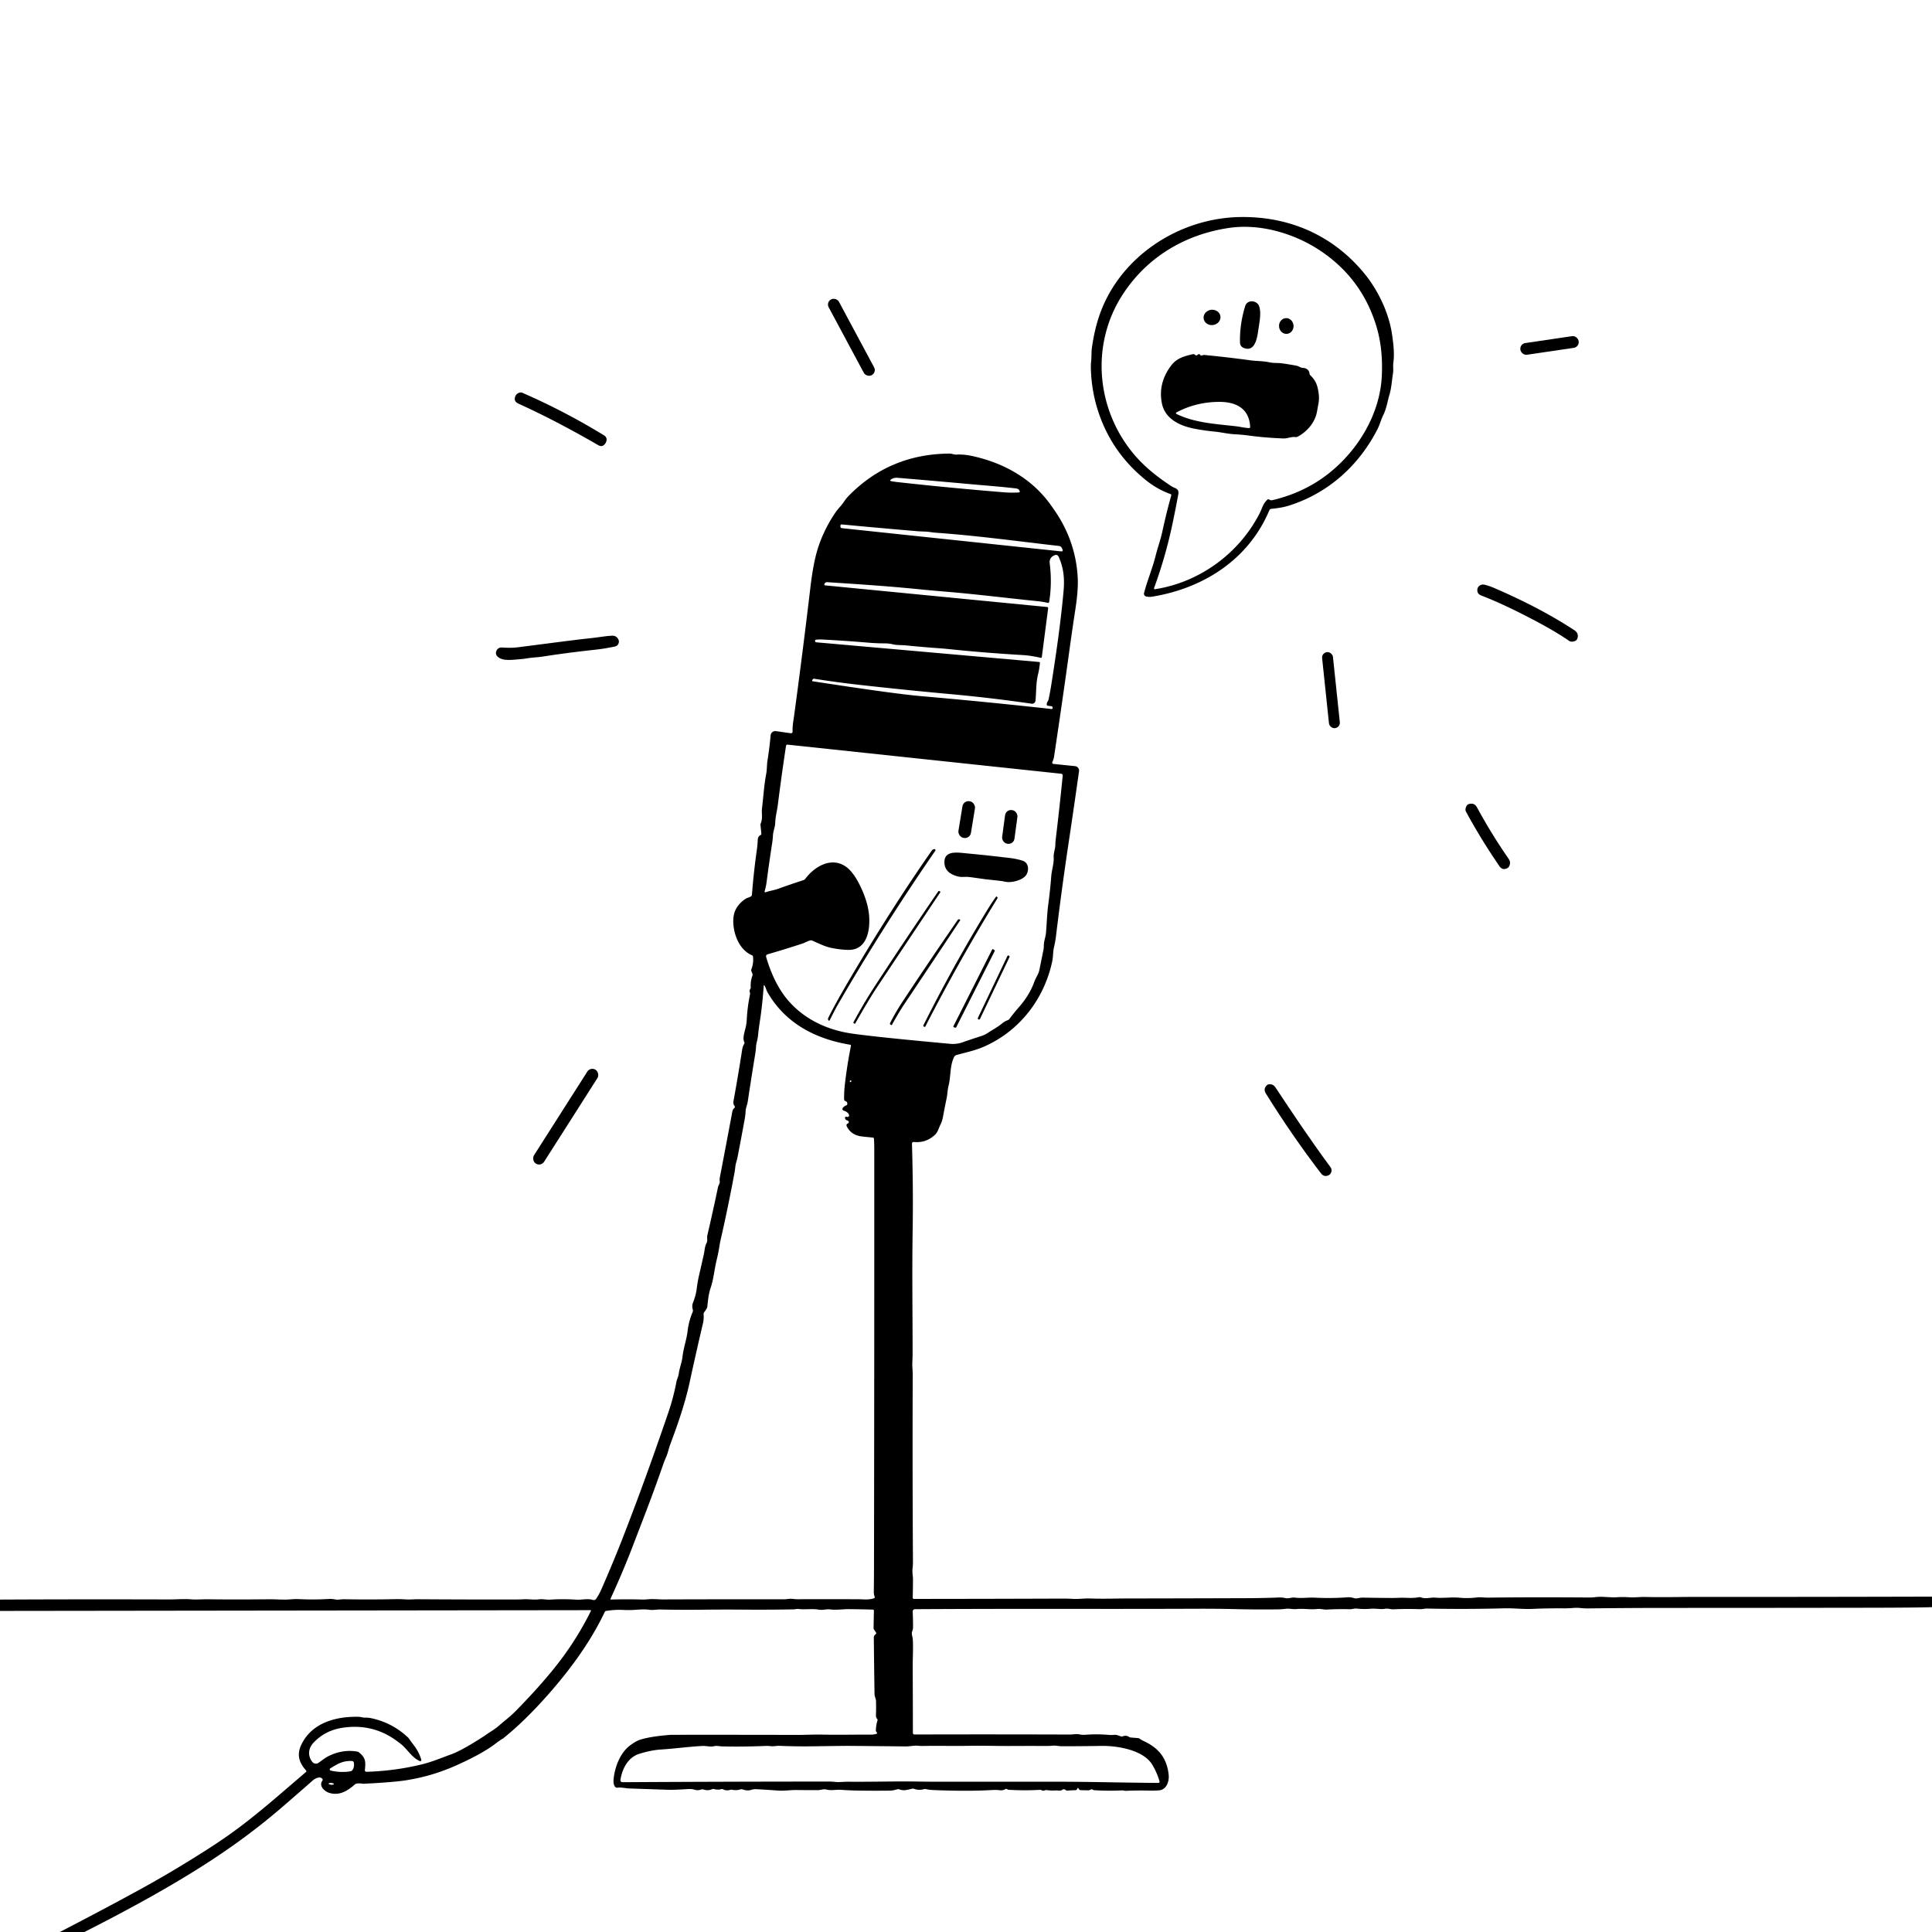 <svg xmlns="http://www.w3.org/2000/svg" version="1.1" viewBox="0.00 0.00 1024.00 1024.00">
<g id="Parent-Group"><g fill="rgba(0,0,0,0)" id="Group-rgba(0,0,0,0)">
<path d="   M 1024.00 0.00   L 1024.00 846.25   Q 961.10 846.43 898.20 846.40   C 891.51 846.39 880.89 846.66 872.19 846.43   C 869.26 846.35 866.40 846.80 863.49 846.59   Q 860.21 846.36 857.09 846.57   C 853.35 846.83 849.26 846.02 845.47 846.52   Q 843.91 846.72 842.35 846.71   Q 811.73 846.49 788.51 846.78   C 786.58 846.80 784.68 846.43 782.82 846.67   Q 778.19 847.26 773.62 846.83   C 769.25 846.42 765.19 847.15 760.82 846.79   C 758.11 846.57 755.77 847.62 753.16 846.66   A 2.19 2.17 -40.4 0 0 751.95 846.57   C 748.40 847.29 745.13 846.70 741.52 846.87   Q 739.23 846.98 737.00 846.96   Q 729.44 846.90 722.15 846.77   C 720.55 846.74 719.10 847.54 717.62 847.03   Q 716.01 846.49 714.26 846.61   Q 705.50 847.23 696.93 846.80   C 693.33 846.62 689.92 847.23 686.34 846.77   C 684.53 846.53 683.07 847.43 681.31 847.02   Q 679.57 846.63 677.68 846.71   Q 670.01 847.04 660.25 847.07   Q 627.55 847.18 598.09 847.22   C 591.29 847.23 584.59 847.49 577.81 847.23   C 574.73 847.10 571.85 847.63 568.78 847.45   Q 565.99 847.28 563.24 847.29   Q 524.18 847.43 484.39 847.46   A 0.63 0.63 0.0 0 1 483.76 846.81   Q 483.88 842.02 483.90 837.15   C 483.91 835.25 483.43 833.45 483.65 831.59   Q 483.90 829.53 483.88 827.41   Q 483.58 777.43 483.76 728.74   C 483.77 726.39 483.42 724.17 483.57 721.80   Q 483.70 719.53 483.70 717.19   C 483.69 695.37 483.38 673.88 483.72 652.29   Q 484.08 630.35 483.36 606.33   Q 483.33 605.18 484.48 605.28   Q 490.71 605.87 495.42 601.60   C 497.04 600.14 497.50 598.03 498.43 596.14   Q 499.43 594.10 499.81 591.94   Q 500.70 586.96 501.68 582.36   C 502.17 580.09 502.18 577.70 502.75 575.48   C 504.02 570.48 503.37 565.01 505.68 560.25   A 2.02 2.01 4.7 0 1 506.93 559.20   C 512.03 557.76 516.84 556.83 521.85 554.60   C 540.39 546.34 553.40 529.60 557.68 509.63   C 558.24 507.03 558.04 504.52 558.67 501.89   Q 559.33 499.13 559.70 496.12   Q 561.99 477.23 564.52 459.47   Q 565.28 454.11 565.95 449.62   Q 568.95 429.75 571.91 408.78   A 2.39 2.38 7.1 0 0 569.79 406.07   L 558.29 404.89   A 0.67 0.67 0.0 0 1 557.75 403.95   C 558.23 402.90 558.53 401.98 558.70 400.84   Q 563.32 370.10 567.04 343.01   Q 568.36 333.42 570.00 322.74   Q 571.52 312.76 571.23 306.60   Q 570.36 287.80 559.83 271.83   Q 558.18 269.32 556.13 266.57   C 546.14 253.12 531.09 244.97 514.62 241.56   Q 510.67 240.75 506.98 240.94   C 505.66 241.01 504.48 240.40 503.24 240.41   Q 471.30 240.62 449.50 263.14   C 447.92 264.78 446.94 266.73 445.39 268.43   Q 443.61 270.38 442.12 272.65   Q 436.30 281.53 433.34 291.12   Q 431.04 298.58 429.51 311.48   Q 425.52 345.21 420.96 378.86   C 420.55 381.88 419.95 384.72 420.10 387.76   A 0.84 0.84 0.0 0 1 419.15 388.63   L 411.26 387.52   A 2.48 2.47 6.5 0 0 408.45 389.75   Q 407.84 396.57 406.79 403.04   C 406.40 405.41 406.55 407.89 406.10 410.21   C 404.96 416.07 404.64 422.29 403.90 428.18   C 403.53 431.10 404.40 433.61 403.17 436.53   A 1.55 1.51 53.6 0 0 403.07 437.26   L 403.53 441.71   Q 403.60 442.37 403.01 442.68   C 402.04 443.17 401.70 444.01 401.64 445.06   Q 401.50 447.93 401.07 450.97   Q 399.40 462.91 398.54 474.27   Q 398.50 474.83 398.02 475.12   C 397.13 475.65 396.01 475.83 395.16 476.40   Q 389.20 480.37 388.71 486.67   C 388.16 493.74 391.40 503.39 398.64 506.34   Q 399.05 506.51 399.10 506.95   Q 399.52 510.49 398.23 513.77   Q 398.06 514.21 398.23 514.64   L 398.78 516.05   Q 399.00 516.62 398.78 517.19   Q 397.72 519.98 397.90 523.19   Q 397.93 523.79 397.60 524.29   Q 397.12 525.03 397.40 525.82   Q 397.64 526.52 397.49 527.25   Q 396.12 533.87 395.81 540.34   Q 395.68 542.87 395.05 545.23   C 394.56 547.10 393.53 550.52 394.47 552.26   Q 394.72 552.73 394.46 553.20   Q 393.61 554.71 393.35 556.39   Q 391.24 570.07 388.76 583.62   Q 388.49 585.12 389.38 586.32   Q 389.73 586.80 389.29 587.19   C 388.61 587.79 388.31 588.31 388.14 589.21   Q 385.05 605.73 381.48 624.38   Q 381.33 625.17 381.47 625.93   C 381.69 627.12 380.78 628.14 380.54 629.29   Q 377.84 642.19 374.93 654.64   C 374.59 656.11 375.20 657.44 374.47 658.85   C 373.46 660.80 373.51 662.79 373.03 664.89   Q 371.76 670.51 370.50 676.01   Q 369.74 679.31 369.24 683.28   Q 368.81 686.60 367.30 690.44   Q 366.61 692.18 367.19 694.10   A 1.91 1.89 48.5 0 1 367.12 695.37   Q 365.06 700.24 364.43 705.58   C 363.89 710.14 362.25 714.51 361.75 719.04   C 361.40 722.20 360.16 725.00 359.71 728.36   C 359.53 729.69 358.79 730.98 358.53 732.34   Q 356.97 740.66 354.15 748.91   Q 348.52 765.39 342.96 780.77   Q 336.89 797.56 330.43 814.19   Q 325.18 827.70 318.64 842.60   Q 317.56 845.07 315.92 847.45   A 1.47 1.47 0.0 0 1 314.29 848.01   C 311.35 847.12 308.48 848.03 305.49 847.85   Q 298.15 847.40 291.60 847.84   C 289.56 847.97 287.79 847.42 285.74 847.68   C 282.91 848.03 280.31 847.50 277.43 847.65   Q 275.53 847.75 273.57 847.76   Q 248.05 847.81 221.25 847.63   Q 220.15 847.63 219.14 847.69   Q 216.64 847.83 214.24 847.68   Q 211.73 847.53 209.27 847.59   Q 195.67 847.88 182.38 847.63   C 180.68 847.60 179.14 848.06 177.46 847.71   Q 175.87 847.39 174.06 847.50   Q 166.46 847.94 158.88 847.59   Q 156.48 847.48 154.18 847.68   C 150.35 848.02 146.54 847.62 142.73 847.65   Q 123.13 847.84 110.67 847.65   C 107.43 847.60 104.30 847.92 101.13 847.67   C 97.27 847.38 93.25 847.76 89.30 847.74   Q 44.65 847.60 0.00 847.81   L 0.00 0.00   L 1024.00 0.00   Z   M 620.77 262.66   Q 618.22 271.74 616.10 281.56   C 615.13 286.07 613.57 290.29 612.47 294.71   C 610.80 301.38 608.12 307.58 606.37 314.31   A 1.50 1.50 0.0 0 0 607.44 316.13   Q 608.98 316.53 610.73 316.24   C 638.24 311.72 661.97 296.27 672.79 270.42   Q 673.06 269.77 673.77 269.70   C 677.03 269.40 680.26 268.92 683.40 267.91   C 704.03 261.33 720.17 246.81 730.06 227.56   C 731.37 225.01 731.98 222.36 733.23 219.84   C 734.88 216.50 735.37 212.80 736.45 209.17   C 737.53 205.53 737.72 201.54 738.32 197.83   C 738.62 195.97 738.25 194.19 738.50 192.33   C 739.16 187.45 738.55 182.41 737.83 177.36   C 736.19 165.86 730.35 153.51 722.52 144.20   C 705.88 124.41 682.95 114.59 657.12 115.04   C 624.67 115.60 593.13 136.26 582.56 167.59   Q 580.06 174.99 578.74 184.29   C 578.39 186.75 578.60 189.04 578.32 191.56   Q 578.09 193.69 578.24 196.90   Q 578.73 207.69 581.92 217.61   Q 589.06 239.80 607.37 254.51   Q 613.44 259.39 620.36 261.85   Q 620.94 262.06 620.77 262.66   Z   M 444.65 159.922   A 3.04 3.04 0.0 0 0 440.534 158.679   L 440.446 158.726   A 3.04 3.04 0.0 0 0 439.203 162.842   L 457.85 197.618   A 3.04 3.04 0.0 0 0 461.966 198.861   L 462.054 198.814   A 3.04 3.04 0.0 0 0 463.297 194.698   L 444.65 159.922   Z   M 836.699 180.732   A 3.04 3.04 0.0 0 0 833.248 178.169   L 808.398 181.838   A 3.04 3.04 0.0 0 0 805.834 185.29   L 805.861 185.468   A 3.04 3.04 0.0 0 0 809.312 188.031   L 834.163 184.362   A 3.04 3.04 0.0 0 0 836.726 180.91   L 836.699 180.732   Z   M 317.12 235.96   Q 319.20 237.16 320.67 235.27   Q 321.20 234.57 321.44 233.65   A 2.57 2.55 23.0 0 0 320.29 230.83   Q 299.42 218.04 276.99 208.24   A 2.54 2.53 -46.7 0 0 274.78 208.31   Q 273.62 208.91 273.21 209.86   Q 271.99 212.68 274.78 213.94   Q 294.34 222.80 317.12 235.96   Z   M 792.01 311.67   Q 789.39 310.54 787.02 309.95   Q 784.79 309.39 783.43 311.23   Q 783.18 311.57 783.10 311.97   Q 782.57 314.67 785.13 315.65   Q 796.39 319.95 812.18 328.22   Q 824.37 334.60 831.56 339.61   A 2.69 2.69 0.0 0 0 833.42 340.08   Q 835.54 339.83 835.99 338.55   Q 837.00 335.71 834.48 334.05   Q 816.39 322.18 792.01 311.67   Z   M 315.35 337.98   Q 306.80 338.91 299.01 339.92   Q 286.72 341.52 274.13 343.12   Q 270.90 343.53 265.94 343.18   C 263.38 342.99 261.91 346.10 263.55 347.84   C 266.32 350.78 272.08 349.58 275.76 349.38   C 278.17 349.26 280.36 348.66 282.72 348.51   Q 285.34 348.35 287.99 347.94   Q 301.07 345.90 315.97 344.30   Q 320.71 343.78 325.78 342.71   Q 327.76 342.29 328.02 340.28   Q 328.09 339.74 327.89 339.24   Q 326.93 336.82 324.34 336.93   C 321.36 337.05 318.36 337.65 315.35 337.98   Z   M 706.494 348.173   A 2.83 2.83 0.0 0 0 703.384 345.655   L 703.265 345.667   A 2.83 2.83 0.0 0 0 700.746 348.777   L 704.386 383.407   A 2.83 2.83 0.0 0 0 707.496 385.925   L 707.615 385.913   A 2.83 2.83 0.0 0 0 710.134 382.803   L 706.494 348.173   Z   M 782.86 427.96   Q 781.41 425.27 778.49 426.19   Q 777.23 426.58 776.79 428.56   A 2.47 2.42 -53.6 0 0 777.03 430.24   Q 784.68 444.40 794.67 459.02   Q 796.42 461.59 799.10 460.02   Q 799.47 459.81 799.70 459.45   Q 801.05 457.27 799.59 455.16   Q 790.40 441.90 782.86 427.96   Z   M 316.664 571.37   A 3.14 3.14 0.0 0 0 315.703 567.035   L 315.635 566.992   A 3.14 3.14 0.0 0 0 311.3 567.953   L 283.016 612.35   A 3.14 3.14 0.0 0 0 283.977 616.685   L 284.045 616.728   A 3.14 3.14 0.0 0 0 288.38 615.767   L 316.664 571.37   Z   M 705.12 618.53   C 694.50 604.12 685.27 590.35 676.00 576.32   Q 674.86 574.58 672.78 574.66   Q 672.01 574.69 671.50 575.17   Q 669.41 577.13 670.93 579.57   Q 684.89 602.03 700.12 621.87   Q 701.88 624.16 704.42 622.79   Q 704.91 622.53 705.28 621.92   Q 706.32 620.17 705.12 618.53   Z" />
<path d="   M 671.76 264.82   C 669.45 266.88 669.01 269.37 667.69 271.96   C 656.79 293.36 635.66 308.73 612.13 312.29   A 0.43 0.43 0.0 0 1 611.66 311.72   Q 617.77 295.11 621.49 277.40   Q 623.06 269.93 624.52 262.00   C 625.10 258.85 622.77 258.93 620.98 257.76   Q 608.99 249.98 601.68 241.55   C 580.88 217.52 577.77 182.46 595.22 155.84   C 607.98 136.37 627.78 124.38 651.15 120.84   C 667.81 118.31 686.06 123.73 699.73 132.84   Q 721.47 147.32 729.28 172.17   C 732.05 180.97 732.79 189.94 732.40 199.00   C 731.52 219.55 719.60 238.99 703.79 251.28   C 694.99 258.13 685.07 262.59 674.44 265.08   Q 673.46 265.31 672.67 264.76   A 0.74 0.73 41.1 0 0 671.76 264.82   Z   M 666.85 175.39   C 667.38 171.47 668.77 165.72 667.28 162.09   C 666.06 159.11 661.07 158.66 659.97 162.21   Q 657.03 171.72 657.21 181.43   Q 657.25 183.59 659.13 184.38   C 665.00 186.85 666.31 179.43 666.85 175.39   Z   M 646.847 167.623   A 4.49 4.07 -7.9 0 0 641.841 164.209   A 4.49 4.07 -7.9 0 0 637.953 168.857   A 4.49 4.07 -7.9 0 0 642.959 172.271   A 4.49 4.07 -7.9 0 0 646.847 167.623   Z   M 682.03 176.961   A 4.18 3.85 86.3 0 0 685.602 172.542   A 4.18 3.85 86.3 0 0 681.49 168.619   A 4.18 3.85 86.3 0 0 677.918 173.038   A 4.18 3.85 86.3 0 0 682.03 176.961   Z   M 633.55 188.17   Q 633.31 187.90 632.95 187.78   Q 632.53 187.64 632.09 187.75   C 627.44 188.86 623.61 189.82 620.52 194.02   Q 613.68 203.31 615.86 213.91   C 617.56 222.17 625.58 225.81 633.30 227.27   Q 638.51 228.25 643.93 228.78   C 647.53 229.13 650.93 230.01 654.63 230.19   Q 658.40 230.37 662.35 230.91   Q 670.28 231.99 680.17 232.39   C 682.52 232.48 684.22 231.38 686.62 231.65   Q 687.27 231.72 687.84 231.42   C 692.73 228.81 696.99 223.95 698.01 218.28   Q 698.41 216.08 698.82 213.82   Q 699.57 209.76 698.13 204.64   Q 697.25 201.53 694.54 198.96   Q 694.15 198.59 694.09 198.06   Q 693.71 195.17 690.41 194.97   C 689.18 194.90 688.38 194.05 687.13 193.82   Q 683.44 193.14 679.62 192.59   C 677.31 192.25 675.09 192.55 672.86 192.05   C 669.59 191.31 665.87 191.41 663.00 191.01   Q 650.21 189.27 638.27 188.14   A 1.41 1.41 0.0 0 0 637.72 188.19   L 637.01 188.40   Q 636.36 188.59 636.02 188.00   Q 635.82 187.65 635.43 187.70   Q 634.97 187.76 634.67 188.10   Q 634.52 188.27 634.31 188.35   Q 633.87 188.52 633.55 188.17   Z" />
<path d="   M 655.12 225.93   C 644.27 224.68 633.39 224.18 623.57 219.41   A 0.47 0.46 43.8 0 1 623.55 218.58   Q 633.84 213.11 645.95 213.00   C 654.91 212.92 662.12 216.30 662.62 226.30   A 0.56 0.56 0.0 0 1 662.04 226.89   C 659.67 226.82 657.46 226.20 655.12 225.93   Z" />
<path d="   M 512.39 256.44   C 521.06 257.23 529.63 257.84 538.40 258.86   Q 540.13 259.06 540.47 260.39   Q 540.61 260.97 540.02 261.00   Q 536.14 261.26 531.96 260.92   Q 503.58 258.61 475.84 255.54   Q 474.18 255.36 472.54 255.06   Q 471.16 254.80 472.34 254.04   C 473.30 253.42 474.48 253.15 475.59 253.24   Q 494.00 254.76 512.39 256.44   Z" />
<path d="   M 496.25 282.37   C 518.07 283.91 541.08 287.09 561.20 289.36   Q 562.42 289.50 562.89 290.62   Q 563.04 290.97 563.12 291.17   Q 563.63 292.37 562.34 292.23   L 446.32 279.95   Q 445.39 279.85 445.43 278.92   L 445.44 278.65   Q 445.47 277.90 446.22 277.97   Q 466.41 279.88 486.19 281.55   C 488.55 281.75 490.92 281.66 493.26 282.03   Q 494.71 282.26 496.25 282.37   Z" />
<path d="   M 550.70 350.86   L 432.59 340.43   Q 432.05 340.38 432.04 339.84   L 432.03 339.51   Q 432.02 339.11 432.42 339.06   Q 434.10 338.87 436.00 338.97   Q 448.44 339.62 460.12 340.62   Q 464.58 341.00 468.85 341.00   Q 471.15 341.00 473.41 341.53   C 475.51 342.03 477.69 341.83 479.83 342.04   Q 488.99 342.97 497.99 343.60   Q 500.23 343.76 502.54 344.00   Q 521.55 346.00 542.24 347.21   Q 546.26 347.44 551.62 348.66   A 0.46 0.46 0.0 0 0 552.18 348.27   L 555.53 322.50   Q 555.63 321.78 554.95 321.72   L 437.24 310.25   A 0.41 0.41 0.0 0 1 436.92 309.65   L 437.08 309.34   Q 437.53 308.51 438.47 308.57   C 454.85 309.63 469.83 310.59 486.69 312.27   Q 493.96 313.00 501.23 313.59   C 517.33 314.92 533.29 316.95 549.52 318.59   Q 552.72 318.91 555.34 319.54   A 0.60 0.60 0.0 0 0 556.08 319.05   Q 557.68 309.13 556.38 298.69   Q 555.98 295.50 558.95 294.30   Q 560.48 293.68 561.15 295.19   C 563.79 301.14 564.32 306.69 563.68 313.63   C 562.15 330.30 559.75 346.82 557.15 363.29   Q 556.56 367.03 555.74 370.83   Q 555.63 371.30 555.34 371.70   Q 554.78 372.47 554.80 373.43   Q 554.81 373.98 555.36 374.06   L 557.31 374.32   A 0.66 0.66 0.0 0 1 557.89 374.96   L 557.90 375.25   A 0.54 0.54 0.0 0 1 557.30 375.80   Q 524.84 372.17 488.28 368.98   Q 473.60 367.70 430.72 361.08   A 0.33 0.33 0.0 0 1 430.47 360.61   L 430.63 360.28   Q 430.94 359.65 431.64 359.76   Q 443.38 361.62 454.56 362.88   Q 479.08 365.65 504.12 367.93   Q 525.35 369.86 546.80 372.98   A 1.78 1.78 0.0 0 0 548.83 371.39   C 549.29 366.80 549.04 362.10 550.16 357.53   Q 550.88 354.59 551.18 351.43   Q 551.23 350.90 550.70 350.86   Z" />
<path d="   M 405.25 472.43   Q 405.99 469.97 406.30 467.57   Q 407.60 457.65 409.20 447.34   Q 409.56 445.03 409.69 442.74   C 409.82 440.32 410.84 438.44 410.90 436.02   C 410.98 432.83 411.88 429.71 412.28 426.50   Q 414.34 410.09 416.62 395.26   A 0.71 0.70 7.3 0 1 417.39 394.67   L 562.44 410.10   A 0.93 0.92 6.0 0 1 563.26 411.11   Q 561.52 428.61 559.65 444.07   Q 559.40 446.06 559.33 448.02   C 559.25 450.26 558.36 452.14 558.47 454.32   C 558.65 457.95 557.44 460.96 557.18 464.49   Q 556.63 471.68 555.63 479.17   C 554.95 484.24 554.82 489.29 554.40 494.37   C 554.20 496.73 553.25 498.78 553.25 501.12   Q 553.25 502.43 552.98 503.78   Q 551.84 509.45 550.85 514.25   C 550.41 516.37 548.99 518.18 548.23 520.30   Q 545.70 527.37 540.23 533.61   Q 537.46 536.76 535.01 540.07   Q 534.69 540.50 534.19 540.69   Q 532.51 541.29 531.12 542.45   C 528.81 544.38 526.22 545.68 523.75 547.35   Q 522.05 548.50 520.01 549.15   Q 514.78 550.83 510.19 552.44   Q 507.00 553.56 503.61 553.25   Q 463.41 549.57 451.20 547.76   C 435.47 545.43 421.26 537.54 413.02 523.67   Q 408.82 516.62 406.11 507.34   Q 405.75 506.12 406.98 505.77   Q 416.35 503.05 425.36 500.09   C 426.75 499.63 428.05 498.76 429.48 498.44   Q 430.00 498.33 430.48 498.53   C 433.75 499.95 436.90 501.59 440.42 502.36   Q 444.91 503.33 449.49 503.46   C 460.79 503.78 461.65 490.10 460.25 482.27   Q 459.12 475.94 455.62 468.95   Q 451.94 461.60 447.81 458.99   C 440.33 454.27 431.79 459.23 426.90 465.68   Q 426.42 466.31 425.66 466.56   Q 419.01 468.70 412.29 471.13   C 410.15 471.91 407.92 472.12 405.78 472.92   A 0.40 0.40 0.0 0 1 405.25 472.43   Z   M 516.754 428.42   A 3.23 3.23 0.0 0 0 514.088 424.71   L 513.832 424.668   A 3.23 3.23 0.0 0 0 510.122 427.334   L 507.986 440.38   A 3.23 3.23 0.0 0 0 510.651 444.09   L 510.908 444.132   A 3.23 3.23 0.0 0 0 514.618 441.466   L 516.754 428.42   Z   M 539.253 432.945   A 3.16 3.16 0.0 0 0 536.545 429.39   L 536.267 429.352   A 3.16 3.16 0.0 0 0 532.712 432.06   L 531.147 443.635   A 3.16 3.16 0.0 0 0 533.855 447.19   L 534.133 447.228   A 3.16 3.16 0.0 0 0 537.688 444.519   L 539.253 432.945   Z   M 450.48 518.76   Q 442.52 532.29 438.95 539.62   A 1.00 0.98 -47.9 0 0 438.99 540.57   L 439.13 540.82   A 0.35 0.34 42.8 0 0 439.74 540.80   Q 442.80 534.72 443.68 533.19   Q 468.04 491.01 495.73 450.91   A 0.54 0.54 0.0 0 0 495.27 450.06   Q 494.39 450.07 493.88 450.79   Q 472.03 482.11 450.48 518.76   Z   M 514.60 464.94   Q 522.27 466.14 529.57 466.81   Q 531.26 466.97 532.95 467.37   C 535.77 468.03 542.36 466.69 544.15 463.37   C 545.51 460.86 545.13 457.18 542.02 456.19   Q 538.87 455.18 535.27 454.75   Q 521.66 453.11 509.53 452.02   C 505.81 451.69 500.66 451.54 500.55 456.76   Q 500.44 461.88 505.83 463.95   Q 508.47 464.97 510.64 464.79   Q 512.60 464.63 514.60 464.94   Z   M 453.32 542.43   Q 460.52 529.73 464.60 523.60   Q 481.30 498.49 498.37 472.93   Q 498.53 472.68 498.29 472.52   L 498.04 472.37   A 0.59 0.59 0.0 0 0 497.23 472.53   Q 479.13 498.95 463.35 523.19   Q 457.90 531.56 452.39 541.71   A 0.54 0.53 22.7 0 0 452.71 542.48   L 453.01 542.56   Q 453.21 542.62 453.32 542.43   Z   M 489.52 544.00   L 489.78 544.18   A 0.48 0.48 0.0 0 0 490.48 544.00   Q 508.70 508.59 528.64 476.18   Q 528.87 475.80 528.55 475.48   L 528.34 475.27   A 0.29 0.29 0.0 0 0 527.90 475.31   Q 525.54 478.60 523.39 482.13   Q 505.21 511.87 489.39 543.49   A 0.40 0.40 0.0 0 0 489.52 544.00   Z   M 508.89 487.82   A 0.31 0.30 -64.7 0 0 508.73 487.36   L 508.48 487.28   A 0.78 0.77 25.6 0 0 507.61 487.58   Q 493.27 508.35 478.59 530.55   Q 474.75 536.36 471.79 542.18   Q 471.50 542.75 472.03 543.11   L 472.25 543.26   A 0.35 0.35 0.0 0 0 472.75 543.14   C 474.78 539.58 476.80 535.97 479.08 532.56   Q 494.00 510.29 508.89 487.82   Z   M 525.89 503.21   L 505.30 543.98   A 0.27 0.27 0.0 0 0 505.42 544.34   L 505.93 544.60   A 0.73 0.52 26.8 0 0 506.82 544.47   L 527.19 504.14   A 0.73 0.52 26.8 0 0 526.77 503.35   L 526.26 503.09   A 0.27 0.27 0.0 0 0 525.89 503.21   Z   M 535.039 507.304   A 0.60 0.60 0.0 0 0 534.756 506.504   L 534.72 506.487   A 0.60 0.60 0.0 0 0 533.92 506.77   L 518.301 539.516   A 0.60 0.60 0.0 0 0 518.584 540.316   L 518.62 540.333   A 0.60 0.60 0.0 0 0 519.42 540.05   L 535.039 507.304   Z" />
<path d="   M 449.30 595.49   A 1.03 1.02 66.4 0 0 448.76 596.89   Q 451.05 601.67 456.86 602.35   Q 459.77 602.69 462.60 602.93   Q 463.18 602.98 463.21 603.55   Q 463.38 606.22 463.38 609.00   Q 463.42 719.94 463.24 829.75   Q 463.23 836.68 463.14 843.72   C 463.13 844.61 463.27 845.50 463.61 846.33   A 0.60 0.60 0.0 0 1 463.24 847.13   C 460.18 848.10 457.81 847.64 454.80 847.63   Q 438.15 847.56 423.00 847.62   Q 421.57 847.63 420.10 847.44   C 418.55 847.25 417.16 847.65 415.64 847.65   Q 383.41 847.62 351.55 847.73   C 348.92 847.74 346.14 847.39 343.54 847.65   Q 341.80 847.82 340.12 847.78   Q 332.05 847.56 323.80 847.79   A 0.26 0.25 -79.1 0 1 323.56 847.43   Q 329.62 834.25 334.53 821.67   Q 334.77 821.06 341.70 803.00   Q 346.87 789.54 351.29 776.79   Q 352.14 774.34 353.14 772.06   C 354.06 769.94 354.43 767.74 355.23 765.61   C 359.32 754.64 363.05 744.03 365.55 732.53   Q 369.12 716.11 372.60 701.32   Q 373.14 699.01 372.92 696.46   Q 372.88 695.97 373.19 695.57   Q 374.80 693.48 374.89 692.63   C 375.24 689.36 375.53 685.90 376.62 682.70   C 378.28 677.85 378.60 672.92 379.84 667.83   Q 380.85 663.65 381.50 659.36   Q 381.63 658.49 381.87 657.45   Q 385.60 641.33 389.19 622.16   Q 389.56 620.18 389.74 618.37   C 389.92 616.69 390.56 615.13 390.88 613.48   Q 392.89 603.15 394.77 592.79   Q 395.11 590.88 395.18 589.04   C 395.25 587.22 396.06 585.66 396.33 583.82   Q 398.14 571.67 400.27 558.75   Q 400.60 556.76 400.72 554.73   C 400.82 552.89 401.53 551.16 401.72 549.30   Q 402.13 545.23 402.77 541.13   Q 404.03 533.03 404.77 522.76   Q 404.84 521.65 405.37 522.64   C 405.98 523.79 406.22 524.94 406.90 526.12   C 416.24 542.22 431.96 550.65 450.60 553.73   Q 451.11 553.82 451.01 554.33   Q 448.97 564.54 447.80 574.80   Q 447.34 578.75 447.40 582.68   A 0.97 0.96 9.0 0 0 448.06 583.58   Q 449.17 583.97 449.09 585.16   Q 449.06 585.69 448.55 585.86   Q 447.47 586.22 446.69 587.23   A 0.91 0.91 0.0 0 0 447.17 588.67   C 448.28 588.96 449.89 589.86 450.03 591.15   A 0.79 0.79 0.0 0 1 449.11 592.01   L 448.50 591.90   A 0.56 0.56 0.0 0 0 447.86 592.56   Q 448.07 593.62 449.15 593.89   Q 449.73 594.03 449.86 594.60   Q 450.00 595.21 449.30 595.49   Z" />
<path d="   M 1024.00 851.83   L 1024.00 1024.00   L 44.74 1024.00   Q 86.69 1002.76 113.65 984.90   Q 133.02 972.08 149.45 957.90   Q 157.79 950.71 166.00 943.49   C 167.04 942.58 169.96 941.17 170.94 943.00   Q 171.15 943.40 170.88 943.76   C 168.82 946.58 171.99 949.52 174.64 950.30   C 179.78 951.82 184.10 949.34 188.06 945.80   A 1.84 1.82 18.8 0 1 188.97 945.36   Q 190.74 945.07 192.36 945.45   Q 196.50 945.96 204.25 945.77   Q 225.01 945.26 256.40 946.19   Q 261.46 946.34 266.00 946.76   Q 266.56 946.82 266.89 947.28   C 267.29 947.84 267.96 948.07 268.63 948.13   C 272.34 948.41 275.99 948.85 279.71 948.96   Q 289.20 949.25 299.27 950.06   C 300.83 950.18 301.54 951.38 303.05 951.53   C 306.92 951.91 310.86 952.37 314.66 952.42   C 327.46 952.60 339.86 953.03 352.00 953.13   Q 412.33 953.61 461.12 953.62   C 489.03 953.63 516.88 953.91 545.74 953.66   C 573.94 953.40 602.19 953.68 629.73 953.60   Q 631.99 953.59 634.33 953.41   Q 639.00 953.04 634.47 951.84   Q 631.96 951.17 629.18 951.05   Q 623.14 950.79 617.61 950.48   Q 617.27 950.46 617.30 950.12   L 617.32 949.81   Q 617.33 949.60 617.53 949.61   Q 643.49 950.69 669.22 951.77   Q 676.66 952.08 685.92 951.67   A 0.34 0.34 0.0 0 0 686.22 951.45   Q 686.53 950.62 685.20 950.08   A 1.45 1.41 -30.0 0 0 684.76 949.97   L 668.94 948.67   Q 668.80 948.66 668.80 948.52   L 668.81 948.27   Q 668.83 947.96 669.14 947.95   Q 683.32 947.78 696.13 947.59   Q 702.30 947.49 710.44 946.41   Q 711.20 946.31 711.54 945.66   A 0.47 0.47 0.0 0 0 711.27 945.00   L 708.39 944.06   Q 707.38 943.73 708.42 943.52   C 710.35 943.12 712.38 943.63 714.32 943.40   Q 723.08 942.37 731.71 941.87   C 736.55 941.60 741.20 940.30 746.09 939.98   Q 757.90 939.21 768.97 939.30   C 777.33 939.37 785.51 938.96 794.01 938.71   A 1.12 1.12 0.0 0 0 794.75 936.77   Q 793.79 935.87 792.29 935.65   Q 791.94 935.60 791.97 935.24   L 791.99 934.97   Q 792.01 934.78 792.20 934.79   Q 796.93 935.10 801.12 934.13   A 1.03 1.03 0.0 0 0 801.55 932.34   Q 800.73 931.65 799.63 931.60   Q 787.73 931.09 775.88 930.92   C 771.97 930.87 768.14 929.69 764.28 929.30   Q 751.92 928.04 740.40 926.94   C 732.09 926.14 724.38 926.25 716.19 925.87   Q 716.01 925.86 715.99 925.67   A 0.39 0.38 -7.4 0 1 716.33 925.24   L 723.60 924.45   A 1.75 1.75 0.0 0 0 725.16 922.72   Q 725.17 922.53 725.14 922.34   Q 725.00 921.16 723.81 921.12   C 706.68 920.55 689.83 921.06 673.25 921.06   Q 638.53 921.06 603.59 921.26   L 599.46 920.93   Q 598.88 920.89 598.40 920.58   Q 596.86 919.61 595.13 920.27   Q 594.54 920.49 593.94 920.27   C 592.77 919.83 591.68 919.39 590.38 919.52   Q 589.07 919.66 587.64 919.53   Q 581.44 918.99 575.54 919.45   Q 573.74 919.59 572.00 919.24   C 570.42 918.92 568.68 919.35 567.01 919.34   Q 524.64 919.20 484.77 919.32   Q 483.85 919.32 483.85 918.40   Q 483.84 901.31 483.75 883.70   C 483.73 878.77 484.08 873.87 483.81 868.94   C 483.73 867.42 482.89 866.03 483.52 864.54   Q 483.91 863.62 483.92 862.54   Q 483.94 858.25 483.75 854.15   A 1.19 1.19 0.0 0 1 484.93 852.90   Q 527.32 852.67 573.57 852.74   Q 605.45 852.78 634.53 852.67   Q 644.96 852.63 654.52 852.86   Q 665.67 853.14 677.15 853.00   Q 679.19 852.98 681.26 852.71   C 683.36 852.45 685.16 853.04 687.25 852.83   C 690.93 852.47 694.52 853.22 698.17 852.80   C 699.90 852.60 701.54 853.19 703.30 853.10   Q 709.12 852.77 715.44 852.92   C 716.57 852.95 717.79 852.47 718.85 852.57   Q 723.08 853.00 726.80 852.66   C 729.29 852.43 731.67 853.13 734.12 852.68   C 735.69 852.39 737.10 853.05 738.65 852.97   Q 745.09 852.65 752.35 852.89   Q 753.41 852.93 754.44 852.75   Q 755.52 852.56 756.62 852.58   Q 777.46 853.00 797.24 852.44   C 802.24 852.30 807.16 852.98 812.19 852.75   Q 820.10 852.39 828.75 852.45   Q 831.51 852.47 834.15 852.23   C 836.55 852.01 838.87 852.53 841.28 852.50   Q 861.68 852.24 882.49 852.23   Q 932.90 852.23 990.93 852.14   Q 1015.57 852.10 1024.00 851.83   Z" />
<path d="   M 355.58 919.49   Q 349.80 919.33 344.26 920.31   C 340.33 921.00 335.75 921.13 331.83 921.12   Q 300.63 921.09 274.13 921.33   Q 273.69 921.33 270.39 921.59   Q 268.43 921.75 266.62 921.43   Q 278.03 912.33 290.70 897.96   Q 310.56 875.45 320.52 854.38   A 0.99 0.97 7.9 0 1 321.26 853.83   Q 325.95 853.07 330.10 853.29   Q 332.54 853.42 334.79 853.34   C 337.83 853.24 341.10 852.77 344.13 853.22   C 346.06 853.51 347.94 853.03 349.95 853.07   Q 361.62 853.31 372.99 853.17   Q 383.05 853.05 393.00 853.13   Q 407.07 853.25 420.83 852.99   C 421.61 852.98 422.37 852.69 423.11 852.78   C 426.80 853.26 430.45 852.51 434.05 853.16   C 436.10 853.53 437.90 852.76 439.95 853.02   C 443.42 853.47 446.84 852.83 450.34 852.88   Q 456.40 852.95 462.70 853.13   A 0.51 0.51 0.0 0 1 463.19 853.65   L 463.01 862.75   Q 463.00 863.33 463.32 863.80   L 464.28 865.21   Q 464.63 865.73 464.13 866.13   C 463.52 866.61 463.14 867.14 463.14 867.96   Q 463.29 883.04 463.52 897.95   C 463.54 899.28 464.26 900.26 464.30 901.58   Q 464.41 905.34 464.27 909.11   C 464.24 909.91 464.41 910.42 464.90 911.04   Q 465.24 911.46 465.07 911.97   Q 464.32 914.24 464.23 917.18   Q 464.22 917.58 464.46 917.89   L 464.68 918.18   Q 465.16 918.80 464.41 919.01   Q 462.94 919.41 461.68 919.40   C 453.09 919.33 444.56 919.58 435.54 919.37   C 431.49 919.28 426.58 919.55 422.83 919.54   Q 389.16 919.45 355.58 919.49   Z" />
<path d="   M 257.30 919.70   Q 237.03 921.91 216.64 921.29   Q 208.20 913.08 196.63 910.66   Q 195.13 910.34 193.75 910.39   C 192.40 910.45 191.36 909.97 190.02 909.94   C 177.66 909.68 165.30 913.29 159.81 924.52   C 157.15 929.97 158.46 934.19 162.20 938.36   Q 162.62 938.83 162.14 939.24   C 150.67 948.95 139.89 958.68 127.23 968.23   Q 119.70 973.91 110.80 979.63   Q 92.57 991.35 74.85 1001.09   Q 57.23 1010.77 31.73 1024.00   L 0.00 1024.00   L 0.00 853.82   L 313.01 853.42   A 0.24 0.23 12.9 0 1 313.23 853.76   Q 306.32 867.69 297.12 879.87   Q 287.98 891.96 273.26 906.95   C 270.35 909.91 267.22 912.18 264.14 914.89   C 262.06 916.72 259.56 918.01 257.30 919.70   Z" />
<path d="   M 209.74 922.31   L 192.97 926.62   Q 192.48 926.75 192.18 927.16   Q 191.20 928.54 189.84 928.49   Q 182.47 926.99 174.95 930.37   C 172.70 931.38 170.80 932.93 168.84 934.32   A 2.44 2.43 53.7 0 1 165.49 933.80   C 163.02 930.57 163.36 926.65 166.16 923.68   Q 172.23 917.23 181.27 915.80   Q 197.07 913.29 209.74 922.31   Z" />
<path d="   M 486.63 944.26   C 474.26 944.06 462.10 944.47 449.50 944.35   C 447.14 944.33 444.74 944.70 442.39 944.43   Q 441.03 944.27 439.59 944.27   Q 434.06 944.27 428.53 944.27   Q 380.26 944.31 330.15 944.60   Q 328.63 944.61 328.88 943.12   C 329.83 937.38 332.91 931.35 338.94 929.52   Q 345.35 927.58 350.25 927.28   C 357.64 926.82 365.08 925.77 372.30 925.40   C 374.48 925.28 376.40 926.03 378.51 925.50   C 379.87 925.16 381.22 925.58 382.57 925.62   Q 393.20 925.89 405.38 925.40   Q 407.07 925.33 408.62 925.51   C 410.20 925.68 411.57 925.27 413.13 925.33   Q 422.32 925.71 431.38 925.57   Q 447.14 925.34 449.62 925.35   Q 465.16 925.47 480.00 925.64   C 482.25 925.67 484.40 925.07 486.63 925.29   Q 487.97 925.43 489.33 925.40   C 497.47 925.23 505.47 925.48 513.55 925.32   C 520.75 925.17 527.96 925.44 535.14 925.41   Q 544.67 925.36 554.61 925.40   Q 556.29 925.40 557.88 925.25   C 559.56 925.09 561.10 925.54 562.78 925.54   Q 572.85 925.55 583.63 925.37   C 592.18 925.22 606.09 927.48 610.79 935.43   Q 613.32 939.70 614.58 944.19   A 0.62 0.62 0.0 0 1 613.99 944.98   C 596.19 944.88 578.39 944.36 560.69 944.35   Q 532.50 944.33 499.31 944.36   Q 493.26 944.37 486.63 944.26   Z" />
</g>
<g fill="#000000" id="Group-000000">
<path d="   M 620.36 261.85   Q 613.44 259.39 607.37 254.51   Q 589.06 239.80 581.92 217.61   Q 578.73 207.69 578.24 196.90   Q 578.09 193.69 578.32 191.56   C 578.60 189.04 578.39 186.75 578.74 184.29   Q 580.06 174.99 582.56 167.59   C 593.13 136.26 624.67 115.60 657.12 115.04   C 682.95 114.59 705.88 124.41 722.52 144.20   C 730.35 153.51 736.19 165.86 737.83 177.36   C 738.55 182.41 739.16 187.45 738.50 192.33   C 738.25 194.19 738.62 195.97 738.32 197.83   C 737.72 201.54 737.53 205.53 736.45 209.17   C 735.37 212.80 734.88 216.50 733.23 219.84   C 731.98 222.36 731.37 225.01 730.06 227.56   C 720.17 246.81 704.03 261.33 683.40 267.91   C 680.26 268.92 677.03 269.40 673.77 269.70   Q 673.06 269.77 672.79 270.42   C 661.97 296.27 638.24 311.72 610.73 316.24   Q 608.98 316.53 607.44 316.13   A 1.50 1.50 0.0 0 1 606.37 314.31   C 608.12 307.58 610.80 301.38 612.47 294.71   C 613.57 290.29 615.13 286.07 616.10 281.56   Q 618.22 271.74 620.77 262.66   Q 620.94 262.06 620.36 261.85   Z   M 672.67 264.76   Q 673.46 265.31 674.44 265.08   C 685.07 262.59 694.99 258.13 703.79 251.28   C 719.60 238.99 731.52 219.55 732.40 199.00   C 732.79 189.94 732.05 180.97 729.28 172.17   Q 721.47 147.32 699.73 132.84   C 686.06 123.73 667.81 118.31 651.15 120.84   C 627.78 124.38 607.98 136.37 595.22 155.84   C 577.77 182.46 580.88 217.52 601.68 241.55   Q 608.99 249.98 620.98 257.76   C 622.77 258.93 625.10 258.85 624.52 262.00   Q 623.06 269.93 621.49 277.40   Q 617.77 295.11 611.66 311.72   A 0.43 0.43 0.0 0 0 612.13 312.29   C 635.66 308.73 656.79 293.36 667.69 271.96   C 669.01 269.37 669.45 266.88 671.76 264.82   A 0.74 0.73 41.1 0 1 672.67 264.76   Z" />
<rect x="-3.09" y="-22.77" transform="translate(451.25,178.77) rotate(-28.2)" width="6.18" height="45.54" rx="3.04" />
<path d="   M 666.85 175.39   C 666.31 179.43 665.00 186.85 659.13 184.38   Q 657.25 183.59 657.21 181.43   Q 657.03 171.72 659.97 162.21   C 661.07 158.66 666.06 159.11 667.28 162.09   C 668.77 165.72 667.38 171.47 666.85 175.39   Z" />
<ellipse cx="0.00" cy="0.00" transform="translate(642.40,168.24) rotate(-7.9)" rx="4.49" ry="4.07" />
<ellipse cx="0.00" cy="0.00" transform="translate(681.76,172.79) rotate(86.3)" rx="4.18" ry="3.85" />
<rect x="-15.60" y="-3.13" transform="translate(821.28,183.10) rotate(-8.4)" width="31.20" height="6.26" rx="3.04" />
<path d="   M 634.31 188.35   Q 634.52 188.27 634.67 188.10   Q 634.97 187.76 635.43 187.70   Q 635.82 187.65 636.02 188.00   Q 636.36 188.59 637.01 188.40   L 637.72 188.19   A 1.41 1.41 0.0 0 1 638.27 188.14   Q 650.21 189.27 663.00 191.01   C 665.87 191.41 669.59 191.31 672.86 192.05   C 675.09 192.55 677.31 192.25 679.62 192.59   Q 683.44 193.14 687.13 193.82   C 688.38 194.05 689.18 194.90 690.41 194.97   Q 693.71 195.17 694.09 198.06   Q 694.15 198.59 694.54 198.96   Q 697.25 201.53 698.13 204.64   Q 699.57 209.76 698.82 213.82   Q 698.41 216.08 698.01 218.28   C 696.99 223.95 692.73 228.81 687.84 231.42   Q 687.27 231.72 686.62 231.65   C 684.22 231.38 682.52 232.48 680.17 232.39   Q 670.28 231.99 662.35 230.91   Q 658.40 230.37 654.63 230.19   C 650.93 230.01 647.53 229.13 643.93 228.78   Q 638.51 228.25 633.30 227.27   C 625.58 225.81 617.56 222.17 615.86 213.91   Q 613.68 203.31 620.52 194.02   C 623.61 189.82 627.44 188.86 632.09 187.75   Q 632.53 187.64 632.95 187.78   Q 633.31 187.90 633.55 188.17   Q 633.87 188.52 634.31 188.35   Z   M 655.12 225.93   C 657.46 226.20 659.67 226.82 662.04 226.89   A 0.56 0.56 0.0 0 0 662.62 226.30   C 662.12 216.30 654.91 212.92 645.95 213.00   Q 633.84 213.11 623.55 218.58   A 0.47 0.46 43.8 0 0 623.57 219.41   C 633.39 224.18 644.27 224.68 655.12 225.93   Z" />
<path d="   M 317.12 235.96   Q 294.34 222.80 274.78 213.94   Q 271.99 212.68 273.21 209.86   Q 273.62 208.91 274.78 208.31   A 2.54 2.53 -46.7 0 1 276.99 208.24   Q 299.42 218.04 320.29 230.83   A 2.57 2.55 23.0 0 1 321.44 233.65   Q 321.20 234.57 320.67 235.27   Q 319.20 237.16 317.12 235.96   Z" />
<path d="   M 1024.00 846.25   L 1024.00 851.83   Q 1015.57 852.10 990.93 852.14   Q 932.90 852.23 882.49 852.23   Q 861.68 852.24 841.28 852.50   C 838.87 852.53 836.55 852.01 834.15 852.23   Q 831.51 852.47 828.75 852.45   Q 820.10 852.39 812.19 852.75   C 807.16 852.98 802.24 852.30 797.24 852.44   Q 777.46 853.00 756.62 852.58   Q 755.52 852.56 754.44 852.75   Q 753.41 852.93 752.35 852.89   Q 745.09 852.65 738.65 852.97   C 737.10 853.05 735.69 852.39 734.12 852.68   C 731.67 853.13 729.29 852.43 726.80 852.66   Q 723.08 853.00 718.85 852.57   C 717.79 852.47 716.57 852.95 715.44 852.92   Q 709.12 852.77 703.30 853.10   C 701.54 853.19 699.90 852.60 698.17 852.80   C 694.52 853.22 690.93 852.47 687.25 852.83   C 685.16 853.04 683.36 852.45 681.26 852.71   Q 679.19 852.98 677.15 853.00   Q 665.67 853.14 654.52 852.86   Q 644.96 852.63 634.53 852.67   Q 605.45 852.78 573.57 852.74   Q 527.32 852.67 484.93 852.90   A 1.19 1.19 0.0 0 0 483.75 854.15   Q 483.94 858.25 483.92 862.54   Q 483.91 863.62 483.52 864.54   C 482.89 866.03 483.73 867.42 483.81 868.94   C 484.08 873.87 483.73 878.77 483.75 883.70   Q 483.84 901.31 483.85 918.40   Q 483.85 919.32 484.77 919.32   Q 524.64 919.20 567.01 919.34   C 568.68 919.35 570.42 918.92 572.00 919.24   Q 573.74 919.59 575.54 919.45   Q 581.44 918.99 587.64 919.53   Q 589.07 919.66 590.38 919.52   C 591.68 919.39 592.77 919.83 593.94 920.27   Q 594.54 920.49 595.13 920.27   Q 596.86 919.61 598.40 920.58   Q 598.88 920.89 599.46 920.93   L 603.59 921.26   Q 604.95 922.21 606.33 922.86   C 614.09 926.48 618.46 931.78 619.42 940.66   C 619.79 944.17 618.29 948.65 614.25 948.93   Q 611.48 949.13 609.18 949.06   Q 603.04 948.90 596.65 949.18   C 595.94 949.21 595.46 948.90 594.78 948.94   Q 587.41 949.32 579.92 948.83   A 1.32 1.32 0.0 0 1 579.26 948.61   Q 578.59 948.19 577.99 948.57   Q 577.44 948.93 576.78 948.91   L 572.79 948.83   Q 572.23 948.82 571.92 948.36   L 571.62 947.94   Q 571.17 947.27 570.98 948.06   Q 570.88 948.48 570.54 948.67   Q 570.23 948.85 569.87 948.85   Q 567.73 948.88 565.74 949.06   Q 565.23 949.10 564.85 948.77   Q 564.48 948.45 564.00 948.36   Q 563.52 948.27 563.13 948.57   C 561.94 949.48 560.77 948.87 559.44 948.97   Q 557.27 949.13 554.85 948.80   Q 554.27 948.72 553.73 948.94   Q 552.91 949.29 552.12 948.88   A 1.97 1.97 0.0 0 0 551.10 948.66   Q 542.71 949.12 534.62 948.62   Q 534.34 948.61 534.10 948.47   Q 533.89 948.34 533.68 948.25   A 0.95 0.94 41.4 0 0 532.81 948.30   Q 531.53 949.06 530.00 948.86   Q 528.09 948.62 525.64 948.76   Q 512.67 949.52 494.44 948.75   Q 492.58 948.68 490.73 948.26   Q 490.22 948.15 489.72 948.29   Q 487.08 949.05 484.53 948.13   Q 484.04 947.95 483.52 948.05   C 481.18 948.50 479.22 949.38 476.73 948.42   Q 476.23 948.23 475.72 948.34   C 474.32 948.66 473.26 949.05 471.75 949.07   Q 462.73 949.18 454.80 949.04   Q 450.30 948.97 445.83 948.65   C 443.08 948.45 440.65 949.18 437.89 948.48   C 436.44 948.11 434.96 948.81 433.42 948.81   Q 427.67 948.82 422.21 948.75   C 418.81 948.71 415.62 949.29 412.12 949.02   Q 406.69 948.61 400.80 948.31   Q 399.44 948.25 398.15 948.67   Q 396.18 949.31 393.68 948.46   Q 393.03 948.23 392.37 948.43   Q 390.29 949.07 388.14 948.62   A 2.54 2.50 -47.4 0 0 386.93 948.68   Q 385.00 949.29 383.21 948.36   Q 382.79 948.14 382.34 948.27   Q 380.49 948.80 378.57 948.26   A 1.87 1.86 42.0 0 0 377.41 948.32   Q 375.12 949.24 373.02 948.51   Q 372.25 948.24 371.48 948.52   Q 369.94 949.09 368.37 948.63   Q 366.62 948.11 364.61 948.24   Q 357.18 948.72 354.25 948.62   Q 343.88 948.28 333.50 947.92   C 331.69 947.86 329.21 947.22 327.42 947.51   C 325.36 947.84 325.09 944.82 325.19 943.45   C 325.64 937.18 328.53 929.14 333.91 925.14   Q 337.09 922.79 339.16 922.12   Q 344.70 920.32 355.58 919.49   Q 389.16 919.45 422.83 919.54   C 426.58 919.55 431.49 919.28 435.54 919.37   C 444.56 919.58 453.09 919.33 461.68 919.40   Q 462.94 919.41 464.41 919.01   Q 465.16 918.80 464.68 918.18   L 464.46 917.89   Q 464.22 917.58 464.23 917.18   Q 464.32 914.24 465.07 911.97   Q 465.24 911.46 464.90 911.04   C 464.41 910.42 464.24 909.91 464.27 909.11   Q 464.41 905.34 464.30 901.58   C 464.26 900.26 463.54 899.28 463.52 897.95   Q 463.29 883.04 463.14 867.96   C 463.14 867.14 463.52 866.61 464.13 866.13   Q 464.63 865.73 464.28 865.21   L 463.32 863.80   Q 463.00 863.33 463.01 862.75   L 463.19 853.65   A 0.51 0.51 0.0 0 0 462.70 853.13   Q 456.40 852.95 450.34 852.88   C 446.84 852.83 443.42 853.47 439.95 853.02   C 437.90 852.76 436.10 853.53 434.05 853.16   C 430.45 852.51 426.80 853.26 423.11 852.78   C 422.37 852.69 421.61 852.98 420.83 852.99   Q 407.07 853.25 393.00 853.13   Q 383.05 853.05 372.99 853.17   Q 361.62 853.31 349.95 853.07   C 347.94 853.03 346.06 853.51 344.13 853.22   C 341.10 852.77 337.83 853.24 334.79 853.34   Q 332.54 853.42 330.10 853.29   Q 325.95 853.07 321.26 853.83   A 0.99 0.97 7.9 0 0 320.52 854.38   Q 310.56 875.45 290.70 897.96   Q 278.03 912.33 266.62 921.43   Q 265.50 921.98 262.36 924.36   Q 255.47 929.58 241.93 935.65   Q 229.25 941.34 215.52 943.54   Q 208.55 944.66 192.36 945.45   Q 190.74 945.07 188.97 945.36   A 1.84 1.82 18.8 0 0 188.06 945.80   C 184.10 949.34 179.78 951.82 174.64 950.30   C 171.99 949.52 168.82 946.58 170.88 943.76   Q 171.15 943.40 170.94 943.00   C 169.96 941.17 167.04 942.58 166.00 943.49   Q 157.79 950.71 149.45 957.90   Q 133.02 972.08 113.65 984.90   Q 86.69 1002.76 44.74 1024.00   L 31.73 1024.00   Q 57.23 1010.77 74.85 1001.09   Q 92.57 991.35 110.80 979.63   Q 119.70 973.91 127.23 968.23   C 139.89 958.68 150.67 948.95 162.14 939.24   Q 162.62 938.83 162.20 938.36   C 158.46 934.19 157.15 929.97 159.81 924.52   C 165.30 913.29 177.66 909.68 190.02 909.94   C 191.36 909.97 192.40 910.45 193.75 910.39   Q 195.13 910.34 196.63 910.66   Q 208.20 913.08 216.64 921.29   Q 217.81 923.03 219.07 924.66   Q 222.11 928.56 223.29 932.72   A 0.57 0.57 0.0 0 1 222.52 933.40   C 218.20 931.60 215.77 926.77 212.02 924.00   Q 210.66 922.99 209.74 922.31   Q 197.07 913.29 181.27 915.80   Q 172.23 917.23 166.16 923.68   C 163.36 926.65 163.02 930.57 165.49 933.80   A 2.44 2.43 53.7 0 0 168.84 934.32   C 170.80 932.93 172.70 931.38 174.95 930.37   Q 182.47 926.99 189.84 928.49   C 194.01 931.58 193.81 933.85 193.40 938.07   Q 193.30 939.13 194.36 939.09   Q 209.35 938.63 223.66 935.14   C 228.74 933.91 233.88 931.75 239.08 929.86   Q 245.19 927.63 257.30 919.70   C 259.56 918.01 262.06 916.72 264.14 914.89   C 267.22 912.18 270.35 909.91 273.26 906.95   Q 287.98 891.96 297.12 879.87   Q 306.32 867.69 313.23 853.76   A 0.24 0.23 12.9 0 0 313.01 853.42   L 0.00 853.82   L 0.00 847.81   Q 44.65 847.60 89.30 847.74   C 93.25 847.76 97.27 847.38 101.13 847.67   C 104.30 847.92 107.43 847.60 110.67 847.65   Q 123.13 847.84 142.73 847.65   C 146.54 847.62 150.35 848.02 154.18 847.68   Q 156.48 847.48 158.88 847.59   Q 166.46 847.94 174.06 847.50   Q 175.87 847.39 177.46 847.71   C 179.14 848.06 180.68 847.60 182.38 847.63   Q 195.67 847.88 209.27 847.59   Q 211.73 847.53 214.24 847.68   Q 216.64 847.83 219.14 847.69   Q 220.15 847.63 221.25 847.63   Q 248.05 847.81 273.57 847.76   Q 275.53 847.75 277.43 847.65   C 280.31 847.50 282.91 848.03 285.74 847.68   C 287.79 847.42 289.56 847.97 291.60 847.84   Q 298.15 847.40 305.49 847.85   C 308.48 848.03 311.35 847.12 314.29 848.01   A 1.47 1.47 0.0 0 0 315.92 847.45   Q 317.56 845.07 318.64 842.60   Q 325.18 827.70 330.43 814.19   Q 336.89 797.56 342.96 780.77   Q 348.52 765.39 354.15 748.91   Q 356.97 740.66 358.53 732.34   C 358.79 730.98 359.53 729.69 359.71 728.36   C 360.16 725.00 361.40 722.20 361.75 719.04   C 362.25 714.51 363.89 710.14 364.43 705.58   Q 365.06 700.24 367.12 695.37   A 1.91 1.89 48.5 0 0 367.19 694.10   Q 366.61 692.18 367.30 690.44   Q 368.81 686.60 369.24 683.28   Q 369.74 679.31 370.50 676.01   Q 371.76 670.51 373.03 664.89   C 373.51 662.79 373.46 660.80 374.47 658.85   C 375.20 657.44 374.59 656.11 374.93 654.64   Q 377.84 642.19 380.54 629.29   C 380.78 628.14 381.69 627.12 381.47 625.93   Q 381.33 625.17 381.48 624.38   Q 385.05 605.73 388.14 589.21   C 388.31 588.31 388.61 587.79 389.29 587.19   Q 389.73 586.80 389.38 586.32   Q 388.49 585.12 388.76 583.62   Q 391.24 570.07 393.35 556.39   Q 393.61 554.71 394.46 553.20   Q 394.72 552.73 394.47 552.26   C 393.53 550.52 394.56 547.10 395.05 545.23   Q 395.68 542.87 395.81 540.34   Q 396.12 533.87 397.49 527.25   Q 397.64 526.52 397.40 525.82   Q 397.12 525.03 397.60 524.29   Q 397.93 523.79 397.90 523.19   Q 397.72 519.98 398.78 517.19   Q 399.00 516.62 398.78 516.05   L 398.23 514.64   Q 398.06 514.21 398.23 513.77   Q 399.52 510.49 399.10 506.95   Q 399.05 506.51 398.64 506.34   C 391.40 503.39 388.16 493.74 388.71 486.67   Q 389.20 480.37 395.16 476.40   C 396.01 475.83 397.13 475.65 398.02 475.12   Q 398.50 474.83 398.54 474.27   Q 399.40 462.91 401.07 450.97   Q 401.50 447.93 401.64 445.06   C 401.70 444.01 402.04 443.17 403.01 442.68   Q 403.60 442.37 403.53 441.71   L 403.07 437.26   A 1.55 1.51 53.6 0 1 403.17 436.53   C 404.40 433.61 403.53 431.10 403.90 428.18   C 404.64 422.29 404.96 416.07 406.10 410.21   C 406.55 407.89 406.40 405.41 406.79 403.04   Q 407.84 396.57 408.45 389.75   A 2.48 2.47 6.5 0 1 411.26 387.52   L 419.15 388.63   A 0.84 0.84 0.0 0 0 420.10 387.76   C 419.95 384.72 420.55 381.88 420.96 378.86   Q 425.52 345.21 429.51 311.48   Q 431.04 298.58 433.34 291.12   Q 436.30 281.53 442.12 272.65   Q 443.61 270.38 445.39 268.43   C 446.94 266.73 447.92 264.78 449.50 263.14   Q 471.30 240.62 503.24 240.41   C 504.48 240.40 505.66 241.01 506.98 240.94   Q 510.67 240.75 514.62 241.56   C 531.09 244.97 546.14 253.12 556.13 266.57   Q 558.18 269.32 559.83 271.83   Q 570.36 287.80 571.23 306.60   Q 571.52 312.76 570.00 322.74   Q 568.36 333.42 567.04 343.01   Q 563.32 370.10 558.70 400.84   C 558.53 401.98 558.23 402.90 557.75 403.95   A 0.67 0.67 0.0 0 0 558.29 404.89   L 569.79 406.07   A 2.39 2.38 7.1 0 1 571.91 408.78   Q 568.95 429.75 565.95 449.62   Q 565.28 454.11 564.52 459.47   Q 561.99 477.23 559.70 496.12   Q 559.33 499.13 558.67 501.89   C 558.04 504.52 558.24 507.03 557.68 509.63   C 553.40 529.60 540.39 546.34 521.85 554.60   C 516.84 556.83 512.03 557.76 506.93 559.20   A 2.02 2.01 4.7 0 0 505.68 560.25   C 503.37 565.01 504.02 570.48 502.75 575.48   C 502.18 577.70 502.17 580.09 501.68 582.36   Q 500.70 586.96 499.81 591.94   Q 499.43 594.10 498.43 596.14   C 497.50 598.03 497.04 600.14 495.42 601.60   Q 490.71 605.87 484.48 605.28   Q 483.33 605.18 483.36 606.33   Q 484.08 630.35 483.72 652.29   C 483.38 673.88 483.69 695.37 483.70 717.19   Q 483.70 719.53 483.57 721.80   C 483.42 724.17 483.77 726.39 483.76 728.74   Q 483.58 777.43 483.88 827.41   Q 483.90 829.53 483.65 831.59   C 483.43 833.45 483.91 835.25 483.90 837.15   Q 483.88 842.02 483.76 846.81   A 0.63 0.63 0.0 0 0 484.39 847.46   Q 524.18 847.43 563.24 847.29   Q 565.99 847.28 568.78 847.45   C 571.85 847.63 574.73 847.10 577.81 847.23   C 584.59 847.49 591.29 847.23 598.09 847.22   Q 627.55 847.18 660.25 847.07   Q 670.01 847.04 677.68 846.71   Q 679.57 846.63 681.31 847.02   C 683.07 847.43 684.53 846.53 686.34 846.77   C 689.92 847.23 693.33 846.62 696.93 846.80   Q 705.50 847.23 714.26 846.61   Q 716.01 846.49 717.62 847.03   C 719.10 847.54 720.55 846.74 722.15 846.77   Q 729.44 846.90 737.00 846.96   Q 739.23 846.98 741.52 846.87   C 745.13 846.70 748.40 847.29 751.95 846.57   A 2.19 2.17 -40.4 0 1 753.16 846.66   C 755.77 847.62 758.11 846.57 760.82 846.79   C 765.19 847.15 769.25 846.42 773.62 846.83   Q 778.19 847.26 782.82 846.67   C 784.68 846.43 786.58 846.80 788.51 846.78   Q 811.73 846.49 842.35 846.71   Q 843.91 846.72 845.47 846.52   C 849.26 846.02 853.35 846.83 857.09 846.57   Q 860.21 846.36 863.49 846.59   C 866.40 846.80 869.26 846.35 872.19 846.43   C 880.89 846.66 891.51 846.39 898.20 846.40   Q 961.10 846.43 1024.00 846.25   Z   M 512.39 256.44   Q 494.00 254.76 475.59 253.24   C 474.48 253.15 473.30 253.42 472.34 254.04   Q 471.16 254.80 472.54 255.06   Q 474.18 255.36 475.84 255.54   Q 503.58 258.61 531.96 260.92   Q 536.14 261.26 540.02 261.00   Q 540.61 260.97 540.47 260.39   Q 540.13 259.06 538.40 258.86   C 529.63 257.84 521.06 257.23 512.39 256.44   Z   M 493.26 282.03   C 490.92 281.66 488.55 281.75 486.19 281.55   Q 466.41 279.88 446.22 277.97   Q 445.47 277.90 445.44 278.65   L 445.43 278.92   Q 445.39 279.85 446.32 279.95   L 562.34 292.23   Q 563.63 292.37 563.12 291.17   Q 563.04 290.97 562.89 290.62   Q 562.42 289.50 561.20 289.36   C 541.08 287.09 518.07 283.91 496.25 282.37   Q 494.71 282.26 493.26 282.03   Z   M 551.18 351.43   Q 550.88 354.59 550.16 357.53   C 549.04 362.10 549.29 366.80 548.83 371.39   A 1.78 1.78 0.0 0 1 546.80 372.98   Q 525.35 369.86 504.12 367.93   Q 479.08 365.65 454.56 362.88   Q 443.38 361.62 431.64 359.76   Q 430.94 359.65 430.63 360.28   L 430.47 360.61   A 0.33 0.33 0.0 0 0 430.72 361.08   Q 473.60 367.70 488.28 368.98   Q 524.84 372.17 557.30 375.80   A 0.54 0.54 0.0 0 0 557.90 375.25   L 557.89 374.96   A 0.66 0.66 0.0 0 0 557.31 374.32   L 555.36 374.06   Q 554.81 373.98 554.80 373.43   Q 554.78 372.47 555.34 371.70   Q 555.63 371.30 555.74 370.83   Q 556.56 367.03 557.15 363.29   C 559.75 346.82 562.15 330.30 563.68 313.63   C 564.32 306.69 563.79 301.14 561.15 295.19   Q 560.48 293.68 558.95 294.30   Q 555.98 295.50 556.38 298.69   Q 557.68 309.13 556.08 319.05   A 0.60 0.60 0.0 0 1 555.34 319.54   Q 552.72 318.91 549.52 318.59   C 533.29 316.95 517.33 314.92 501.23 313.59   Q 493.96 313.00 486.69 312.27   C 469.83 310.59 454.85 309.63 438.47 308.57   Q 437.53 308.51 437.08 309.34   L 436.92 309.65   A 0.41 0.41 0.0 0 0 437.24 310.25   L 554.95 321.72   Q 555.63 321.78 555.53 322.50   L 552.18 348.27   A 0.46 0.46 0.0 0 1 551.62 348.66   Q 546.26 347.44 542.24 347.21   Q 521.55 346.00 502.54 344.00   Q 500.23 343.76 497.99 343.60   Q 488.99 342.97 479.83 342.04   C 477.69 341.83 475.51 342.03 473.41 341.53   Q 471.15 341.00 468.85 341.00   Q 464.58 341.00 460.12 340.62   Q 448.44 339.62 436.00 338.97   Q 434.10 338.87 432.42 339.06   Q 432.02 339.11 432.03 339.51   L 432.04 339.84   Q 432.05 340.38 432.59 340.43   L 550.70 350.86   Q 551.23 350.90 551.18 351.43   Z   M 405.25 472.43   A 0.40 0.40 0.0 0 0 405.78 472.92   C 407.92 472.12 410.15 471.91 412.29 471.13   Q 419.01 468.70 425.66 466.56   Q 426.42 466.31 426.90 465.68   C 431.79 459.23 440.33 454.27 447.81 458.99   Q 451.94 461.60 455.62 468.95   Q 459.12 475.94 460.25 482.27   C 461.65 490.10 460.79 503.78 449.49 503.46   Q 444.91 503.33 440.42 502.36   C 436.90 501.59 433.75 499.95 430.48 498.53   Q 430.00 498.33 429.48 498.44   C 428.05 498.76 426.75 499.63 425.36 500.09   Q 416.35 503.05 406.98 505.77   Q 405.75 506.12 406.11 507.34   Q 408.82 516.62 413.02 523.67   C 421.26 537.54 435.47 545.43 451.20 547.76   Q 463.41 549.57 503.61 553.25   Q 507.00 553.56 510.19 552.44   Q 514.78 550.83 520.01 549.15   Q 522.05 548.50 523.75 547.35   C 526.22 545.68 528.81 544.38 531.12 542.45   Q 532.51 541.29 534.19 540.69   Q 534.69 540.50 535.01 540.07   Q 537.46 536.76 540.23 533.61   Q 545.70 527.37 548.23 520.30   C 548.99 518.18 550.41 516.37 550.85 514.25   Q 551.84 509.45 552.98 503.78   Q 553.25 502.43 553.25 501.12   C 553.25 498.78 554.20 496.73 554.40 494.37   C 554.82 489.29 554.95 484.24 555.63 479.17   Q 556.63 471.68 557.18 464.49   C 557.44 460.96 558.65 457.95 558.47 454.32   C 558.36 452.14 559.25 450.26 559.33 448.02   Q 559.40 446.06 559.65 444.07   Q 561.52 428.61 563.26 411.11   A 0.93 0.92 6.0 0 0 562.44 410.10   L 417.39 394.67   A 0.71 0.70 7.3 0 0 416.62 395.26   Q 414.34 410.09 412.28 426.50   C 411.88 429.71 410.98 432.83 410.90 436.02   C 410.84 438.44 409.82 440.32 409.69 442.74   Q 409.56 445.03 409.20 447.34   Q 407.60 457.65 406.30 467.57   Q 405.99 469.97 405.25 472.43   Z   M 449.30 595.49   Q 450.00 595.21 449.86 594.60   Q 449.73 594.03 449.15 593.89   Q 448.07 593.62 447.86 592.56   A 0.56 0.56 0.0 0 1 448.50 591.90   L 449.11 592.01   A 0.79 0.79 0.0 0 0 450.03 591.15   C 449.89 589.86 448.28 588.96 447.17 588.67   A 0.91 0.91 0.0 0 1 446.69 587.23   Q 447.47 586.22 448.55 585.86   Q 449.06 585.69 449.09 585.16   Q 449.17 583.97 448.06 583.58   A 0.97 0.96 9.0 0 1 447.40 582.68   Q 447.34 578.75 447.80 574.80   Q 448.97 564.54 451.01 554.33   Q 451.11 553.82 450.60 553.73   C 431.96 550.65 416.24 542.22 406.90 526.12   C 406.22 524.94 405.98 523.79 405.37 522.64   Q 404.84 521.65 404.77 522.76   Q 404.03 533.03 402.77 541.13   Q 402.13 545.23 401.72 549.30   C 401.53 551.16 400.82 552.89 400.72 554.73   Q 400.60 556.76 400.27 558.75   Q 398.14 571.67 396.33 583.82   C 396.06 585.66 395.25 587.22 395.18 589.04   Q 395.11 590.88 394.77 592.79   Q 392.89 603.15 390.88 613.48   C 390.56 615.13 389.92 616.69 389.74 618.37   Q 389.56 620.18 389.19 622.16   Q 385.60 641.33 381.87 657.45   Q 381.63 658.49 381.50 659.36   Q 380.85 663.65 379.84 667.83   C 378.60 672.92 378.28 677.85 376.62 682.70   C 375.53 685.90 375.24 689.36 374.89 692.63   Q 374.80 693.48 373.19 695.57   Q 372.88 695.97 372.92 696.46   Q 373.14 699.01 372.60 701.32   Q 369.12 716.11 365.55 732.53   C 363.05 744.03 359.32 754.64 355.23 765.61   C 354.43 767.74 354.06 769.94 353.14 772.06   Q 352.14 774.34 351.29 776.79   Q 346.87 789.54 341.70 803.00   Q 334.77 821.06 334.53 821.67   Q 329.62 834.25 323.56 847.43   A 0.26 0.25 -79.1 0 0 323.80 847.79   Q 332.05 847.56 340.12 847.78   Q 341.80 847.82 343.54 847.65   C 346.14 847.39 348.92 847.74 351.55 847.73   Q 383.41 847.62 415.64 847.65   C 417.16 847.65 418.55 847.25 420.10 847.44   Q 421.57 847.63 423.00 847.62   Q 438.15 847.56 454.80 847.63   C 457.81 847.64 460.18 848.10 463.24 847.13   A 0.60 0.60 0.0 0 0 463.61 846.33   C 463.27 845.50 463.13 844.61 463.14 843.72   Q 463.23 836.68 463.24 829.75   Q 463.42 719.94 463.38 609.00   Q 463.38 606.22 463.21 603.55   Q 463.18 602.98 462.60 602.93   Q 459.77 602.69 456.86 602.35   Q 451.05 601.67 448.76 596.89   A 1.03 1.02 66.4 0 1 449.30 595.49   Z   M 450.623 573.522   A 0.48 0.38 112.9 0 0 451.16 573.228   A 0.48 0.38 112.9 0 0 450.997 572.638   A 0.48 0.38 112.9 0 0 450.46 572.932   A 0.48 0.38 112.9 0 0 450.623 573.522   Z   M 486.63 944.26   Q 493.26 944.37 499.31 944.36   Q 532.50 944.33 560.69 944.35   C 578.39 944.36 596.19 944.88 613.99 944.98   A 0.62 0.62 0.0 0 0 614.58 944.19   Q 613.32 939.70 610.79 935.43   C 606.09 927.48 592.18 925.22 583.63 925.37   Q 572.85 925.55 562.78 925.54   C 561.10 925.54 559.56 925.09 557.88 925.25   Q 556.29 925.40 554.61 925.40   Q 544.67 925.36 535.14 925.41   C 527.96 925.44 520.75 925.17 513.55 925.32   C 505.47 925.48 497.47 925.23 489.33 925.40   Q 487.97 925.43 486.63 925.29   C 484.40 925.07 482.25 925.67 480.00 925.64   Q 465.16 925.47 449.62 925.35   Q 447.14 925.34 431.38 925.57   Q 422.32 925.71 413.13 925.33   C 411.57 925.27 410.20 925.68 408.62 925.51   Q 407.07 925.33 405.38 925.40   Q 393.20 925.89 382.57 925.62   C 381.22 925.58 379.87 925.16 378.51 925.50   C 376.40 926.03 374.48 925.28 372.30 925.40   C 365.08 925.77 357.64 926.82 350.25 927.28   Q 345.35 927.58 338.94 929.52   C 332.91 931.35 329.83 937.38 328.88 943.12   Q 328.63 944.61 330.15 944.60   Q 380.26 944.31 428.53 944.27   Q 434.06 944.27 439.59 944.27   Q 441.03 944.27 442.39 944.43   C 444.74 944.70 447.14 944.33 449.50 944.35   C 462.10 944.47 474.26 944.06 486.63 944.26   Z   M 186.59 933.37   C 181.71 933.17 179.11 934.80 175.08 937.26   A 0.65 0.64 35.9 0 0 175.27 938.44   Q 180.53 939.67 185.75 938.83   Q 186.44 938.72 186.83 938.13   Q 187.98 936.41 187.52 934.16   A 1.00 0.99 85.1 0 0 186.59 933.37   Z   M 176.66 945.27   Q 175.74 944.84 174.59 945.10   Q 173.74 945.29 174.52 945.68   Q 175.50 946.16 176.61 945.85   Q 177.40 945.63 176.66 945.27   Z" />
<path d="   M 792.01 311.67   Q 816.39 322.18 834.48 334.05   Q 837.00 335.71 835.99 338.55   Q 835.54 339.83 833.42 340.08   A 2.69 2.69 0.0 0 1 831.56 339.61   Q 824.37 334.60 812.18 328.22   Q 796.39 319.95 785.13 315.65   Q 782.57 314.67 783.10 311.97   Q 783.18 311.57 783.43 311.23   Q 784.79 309.39 787.02 309.95   Q 789.39 310.54 792.01 311.67   Z" />
<path d="   M 315.35 337.98   C 318.36 337.65 321.36 337.05 324.34 336.93   Q 326.93 336.82 327.89 339.24   Q 328.09 339.74 328.02 340.28   Q 327.76 342.29 325.78 342.71   Q 320.71 343.78 315.97 344.30   Q 301.07 345.90 287.99 347.94   Q 285.34 348.35 282.72 348.51   C 280.36 348.66 278.17 349.26 275.76 349.38   C 272.08 349.58 266.32 350.78 263.55 347.84   C 261.91 346.10 263.38 342.99 265.94 343.18   Q 270.90 343.53 274.13 343.12   Q 286.72 341.52 299.01 339.92   Q 306.80 338.91 315.35 337.98   Z" />
<rect x="-2.89" y="-20.24" transform="translate(705.44,365.79) rotate(-6.0)" width="5.78" height="40.48" rx="2.83" />
<rect x="-3.36" y="-9.84" transform="translate(512.37,434.40) rotate(9.3)" width="6.72" height="19.68" rx="3.23" />
<path d="   M 782.86 427.96   Q 790.40 441.90 799.59 455.16   Q 801.05 457.27 799.70 459.45   Q 799.47 459.81 799.10 460.02   Q 796.42 461.59 794.67 459.02   Q 784.68 444.40 777.03 430.24   A 2.47 2.42 -53.6 0 1 776.79 428.56   Q 777.23 426.58 778.49 426.19   Q 781.41 425.27 782.86 427.96   Z" />
<rect x="-3.30" y="-9.00" transform="translate(535.20,438.29) rotate(7.7)" width="6.60" height="18.00" rx="3.16" />
<path d="   M 450.48 518.76   Q 472.03 482.11 493.88 450.79   Q 494.39 450.07 495.27 450.06   A 0.54 0.54 0.0 0 1 495.73 450.91   Q 468.04 491.01 443.68 533.19   Q 442.80 534.72 439.74 540.80   A 0.35 0.34 42.8 0 1 439.13 540.82   L 438.99 540.57   A 1.00 0.98 -47.9 0 1 438.95 539.62   Q 442.52 532.29 450.48 518.76   Z" />
<path d="   M 510.64 464.79   Q 508.47 464.97 505.83 463.95   Q 500.44 461.88 500.55 456.76   C 500.66 451.54 505.81 451.69 509.53 452.02   Q 521.66 453.11 535.27 454.75   Q 538.87 455.18 542.02 456.19   C 545.13 457.18 545.51 460.86 544.15 463.37   C 542.36 466.69 535.77 468.03 532.95 467.37   Q 531.26 466.97 529.57 466.81   Q 522.27 466.14 514.60 464.94   Q 512.60 464.63 510.64 464.79   Z" />
<path d="   M 453.32 542.43   Q 453.21 542.62 453.01 542.56   L 452.71 542.48   A 0.54 0.53 22.7 0 1 452.39 541.71   Q 457.90 531.56 463.35 523.19   Q 479.13 498.95 497.23 472.53   A 0.59 0.59 0.0 0 1 498.04 472.37   L 498.29 472.52   Q 498.53 472.68 498.37 472.93   Q 481.30 498.49 464.60 523.60   Q 460.52 529.73 453.32 542.43   Z" />
<path d="   M 489.39 543.49   Q 505.21 511.87 523.39 482.13   Q 525.54 478.60 527.90 475.31   A 0.29 0.29 0.0 0 1 528.34 475.27   L 528.55 475.48   Q 528.87 475.80 528.64 476.18   Q 508.70 508.59 490.48 544.00   A 0.48 0.48 0.0 0 1 489.78 544.18   L 489.52 544.00   A 0.40 0.40 0.0 0 1 489.39 543.49   Z" />
<path d="   M 508.89 487.82   Q 494.00 510.29 479.08 532.56   C 476.80 535.97 474.78 539.58 472.75 543.14   A 0.35 0.35 0.0 0 1 472.25 543.26   L 472.03 543.11   Q 471.50 542.75 471.79 542.18   Q 474.75 536.36 478.59 530.55   Q 493.27 508.35 507.61 487.58   A 0.78 0.77 25.6 0 1 508.48 487.28   L 508.73 487.36   A 0.31 0.30 -64.7 0 1 508.89 487.82   Z" />
<path d="   M 525.89 503.21   A 0.27 0.27 0.0 0 1 526.26 503.09   L 526.77 503.35   A 0.73 0.52 26.8 0 1 527.19 504.14   L 506.82 544.47   A 0.73 0.52 26.8 0 1 505.93 544.60   L 505.42 544.34   A 0.27 0.27 0.0 0 1 505.30 543.98   L 525.89 503.21   Z" />
<rect x="-0.62" y="-18.74" transform="translate(526.67,523.41) rotate(25.5)" width="1.24" height="37.48" rx="0.60" />
<rect x="-3.18" y="-29.46" transform="translate(299.84,591.86) rotate(32.5)" width="6.36" height="58.92" rx="3.14" />
<path d="   M 676.00 576.32   C 685.27 590.35 694.50 604.12 705.12 618.53   Q 706.32 620.17 705.28 621.92   Q 704.91 622.53 704.42 622.79   Q 701.88 624.16 700.12 621.87   Q 684.89 602.03 670.93 579.57   Q 669.41 577.13 671.50 575.17   Q 672.01 574.69 672.78 574.66   Q 674.86 574.58 676.00 576.32   Z" />
</g>
<g fill="rgba(0,0,0,0)" id="Group-rgba(0,0,0,0)">
<ellipse cx="0.00" cy="0.00" transform="translate(450.81,573.08) rotate(112.9)" rx="0.48" ry="0.38" />
<path d="   M 257.30 919.70   Q 245.19 927.63 239.08 929.86   C 233.88 931.75 228.74 933.91 223.66 935.14   Q 209.35 938.63 194.36 939.09   Q 193.30 939.13 193.40 938.07   C 193.81 933.85 194.01 931.58 189.84 928.49   Q 191.20 928.54 192.18 927.16   Q 192.48 926.75 192.97 926.62   L 209.74 922.31   Q 210.66 922.99 212.02 924.00   C 215.77 926.77 218.20 931.60 222.52 933.40   A 0.57 0.57 0.0 0 0 223.29 932.72   Q 222.11 928.56 219.07 924.66   Q 217.81 923.03 216.64 921.29   Q 237.03 921.91 257.30 919.70   Z" />
<path d="   M 355.58 919.49   Q 344.70 920.32 339.16 922.12   Q 337.09 922.79 333.91 925.14   C 328.53 929.14 325.64 937.18 325.19 943.45   C 325.09 944.82 325.36 947.84 327.42 947.51   C 329.21 947.22 331.69 947.86 333.50 947.92   Q 343.88 948.28 354.25 948.62   Q 357.18 948.72 364.61 948.24   Q 366.62 948.11 368.37 948.63   Q 369.94 949.09 371.48 948.52   Q 372.25 948.24 373.02 948.51   Q 375.12 949.24 377.41 948.32   A 1.87 1.86 42.0 0 1 378.57 948.26   Q 380.49 948.80 382.34 948.27   Q 382.79 948.14 383.21 948.36   Q 385.00 949.29 386.93 948.68   A 2.54 2.50 -47.4 0 1 388.14 948.62   Q 390.29 949.07 392.37 948.43   Q 393.03 948.23 393.68 948.46   Q 396.18 949.31 398.15 948.67   Q 399.44 948.25 400.80 948.31   Q 406.69 948.61 412.12 949.02   C 415.62 949.29 418.81 948.71 422.21 948.75   Q 427.67 948.82 433.42 948.81   C 434.96 948.81 436.44 948.11 437.89 948.48   C 440.65 949.18 443.08 948.45 445.83 948.65   Q 450.30 948.97 454.80 949.04   Q 462.73 949.18 471.75 949.07   C 473.26 949.05 474.32 948.66 475.72 948.34   Q 476.23 948.23 476.73 948.42   C 479.22 949.38 481.18 948.50 483.52 948.05   Q 484.04 947.95 484.53 948.13   Q 487.08 949.05 489.72 948.29   Q 490.22 948.15 490.73 948.26   Q 492.58 948.68 494.44 948.75   Q 512.67 949.52 525.64 948.76   Q 528.09 948.62 530.00 948.86   Q 531.53 949.06 532.81 948.30   A 0.95 0.94 41.4 0 1 533.68 948.25   Q 533.89 948.34 534.10 948.47   Q 534.34 948.61 534.62 948.62   Q 542.71 949.12 551.10 948.66   A 1.97 1.97 0.0 0 1 552.12 948.88   Q 552.91 949.29 553.73 948.94   Q 554.27 948.72 554.85 948.80   Q 557.27 949.13 559.44 948.97   C 560.77 948.87 561.94 949.48 563.13 948.57   Q 563.52 948.27 564.00 948.36   Q 564.48 948.45 564.85 948.77   Q 565.23 949.10 565.74 949.06   Q 567.73 948.88 569.87 948.85   Q 570.23 948.85 570.54 948.67   Q 570.88 948.48 570.98 948.06   Q 571.17 947.27 571.62 947.94   L 571.92 948.36   Q 572.23 948.82 572.79 948.83   L 576.78 948.91   Q 577.44 948.93 577.99 948.57   Q 578.59 948.19 579.26 948.61   A 1.32 1.32 0.0 0 0 579.92 948.83   Q 587.41 949.32 594.78 948.94   C 595.46 948.90 595.94 949.21 596.65 949.18   Q 603.04 948.90 609.18 949.06   Q 611.48 949.13 614.25 948.93   C 618.29 948.65 619.79 944.17 619.42 940.66   C 618.46 931.78 614.09 926.48 606.33 922.86   Q 604.95 922.21 603.59 921.26   Q 638.53 921.06 673.25 921.06   C 689.83 921.06 706.68 920.55 723.81 921.12   Q 725.00 921.16 725.14 922.34   Q 725.17 922.53 725.16 922.72   A 1.75 1.75 0.0 0 1 723.60 924.45   L 716.33 925.24   A 0.39 0.38 -7.4 0 0 715.99 925.67   Q 716.01 925.86 716.19 925.87   C 724.38 926.25 732.09 926.14 740.40 926.94   Q 751.92 928.04 764.28 929.30   C 768.14 929.69 771.97 930.87 775.88 930.92   Q 787.73 931.09 799.63 931.60   Q 800.73 931.65 801.55 932.34   A 1.03 1.03 0.0 0 1 801.12 934.13   Q 796.93 935.10 792.20 934.79   Q 792.01 934.78 791.99 934.97   L 791.97 935.24   Q 791.94 935.60 792.29 935.65   Q 793.79 935.87 794.75 936.77   A 1.12 1.12 0.0 0 1 794.01 938.71   C 785.51 938.96 777.33 939.37 768.97 939.30   Q 757.90 939.21 746.09 939.98   C 741.20 940.30 736.55 941.60 731.71 941.87   Q 723.08 942.37 714.32 943.40   C 712.38 943.63 710.35 943.12 708.42 943.52   Q 707.38 943.73 708.39 944.06   L 711.27 945.00   A 0.47 0.47 0.0 0 1 711.54 945.66   Q 711.20 946.31 710.44 946.41   Q 702.30 947.49 696.13 947.59   Q 683.32 947.78 669.14 947.95   Q 668.83 947.96 668.81 948.27   L 668.80 948.52   Q 668.80 948.66 668.94 948.67   L 684.76 949.97   A 1.45 1.41 -30.0 0 1 685.20 950.08   Q 686.53 950.62 686.22 951.45   A 0.34 0.34 0.0 0 1 685.92 951.67   Q 676.66 952.08 669.22 951.77   Q 643.49 950.69 617.53 949.61   Q 617.33 949.60 617.32 949.81   L 617.30 950.12   Q 617.27 950.46 617.61 950.48   Q 623.14 950.79 629.18 951.05   Q 631.96 951.17 634.47 951.84   Q 639.00 953.04 634.33 953.41   Q 631.99 953.59 629.73 953.60   C 602.19 953.68 573.94 953.40 545.74 953.66   C 516.88 953.91 489.03 953.63 461.12 953.62   Q 412.33 953.61 352.00 953.13   C 339.86 953.03 327.46 952.60 314.66 952.42   C 310.86 952.37 306.92 951.91 303.05 951.53   C 301.54 951.38 300.83 950.18 299.27 950.06   Q 289.20 949.25 279.71 948.96   C 275.99 948.85 272.34 948.41 268.63 948.13   C 267.96 948.07 267.29 947.84 266.89 947.28   Q 266.56 946.82 266.00 946.76   Q 261.46 946.34 256.40 946.19   Q 225.01 945.26 204.25 945.77   Q 196.50 945.96 192.36 945.45   Q 208.55 944.66 215.52 943.54   Q 229.25 941.34 241.93 935.65   Q 255.47 929.58 262.36 924.36   Q 265.50 921.98 266.62 921.43   Q 268.43 921.75 270.39 921.59   Q 273.69 921.33 274.13 921.33   Q 300.63 921.09 331.83 921.12   C 335.75 921.13 340.33 921.00 344.26 920.31   Q 349.80 919.33 355.58 919.49   Z" />
<path d="   M 175.08 937.26   C 179.11 934.80 181.71 933.17 186.59 933.37   A 1.00 0.99 85.1 0 1 187.52 934.16   Q 187.98 936.41 186.83 938.13   Q 186.44 938.72 185.75 938.83   Q 180.53 939.67 175.27 938.44   A 0.65 0.64 35.9 0 1 175.08 937.26   Z" />
<path d="   M 176.66 945.27   Q 177.40 945.63 176.61 945.85   Q 175.50 946.16 174.52 945.68   Q 173.74 945.29 174.59 945.10   Q 175.74 944.84 176.66 945.27   Z" />
</g>
</g></svg>